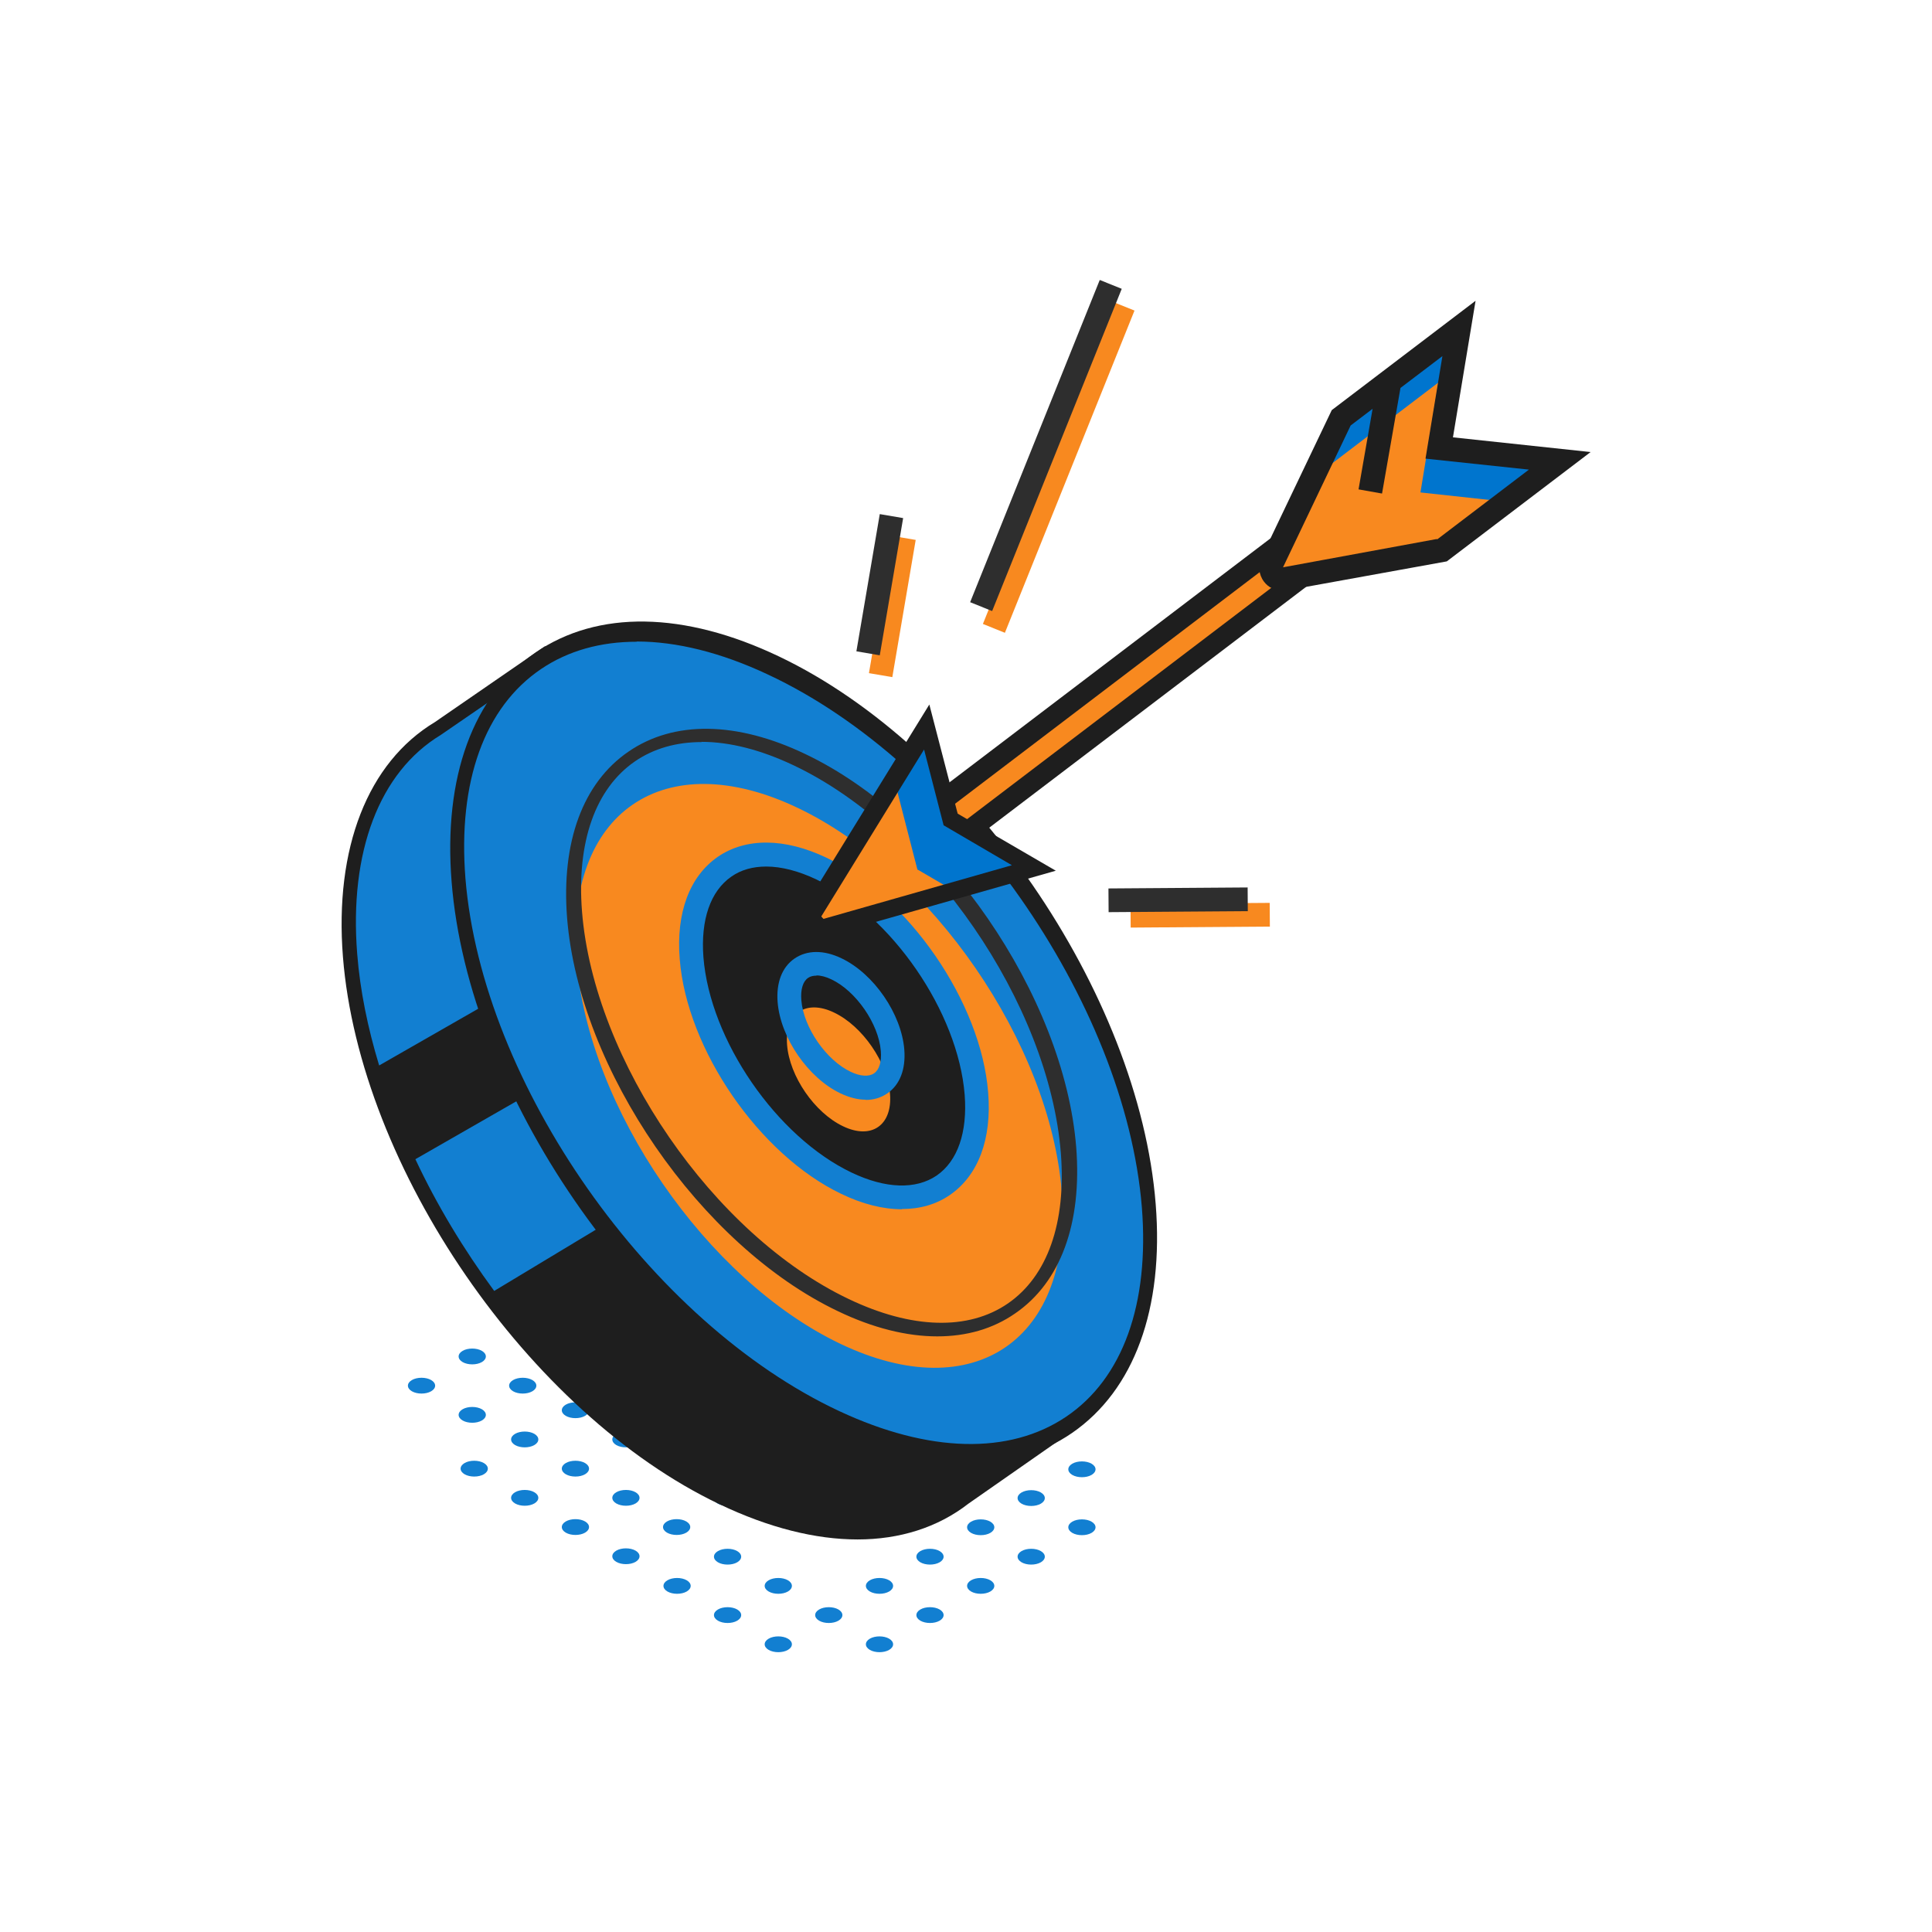 <?xml version="1.0" encoding="UTF-8"?><svg id="a" xmlns="http://www.w3.org/2000/svg" viewBox="0 0 88 88"><defs><style>.b{fill:#f8891f;}.c{fill:#0075ce;}.d{fill:#127fd1;}.e{fill:#1e1e1e;}.f{fill:#2e2e2e;}</style></defs><g><path class="d" d="M21.95,64.19c.24,.14,.24,.37,0,.51-.24,.14-.64,.14-.88,0-.24-.14-.24-.37,0-.51,.24-.14,.64-.14,.88,0Z"/><path class="d" d="M24.25,62.86c.24,.14,.24,.37,0,.51-.24,.14-.64,.14-.88,0-.24-.14-.24-.37,0-.51,.24-.14,.64-.14,.88,0Z"/><path class="d" d="M26.56,61.53c.24,.14,.24,.37,0,.51-.24,.14-.64,.14-.88,0-.24-.14-.24-.37,0-.51,.24-.14,.64-.14,.88,0Z"/><path class="d" d="M19.64,62.86c.24,.14,.24,.37,0,.51-.24,.14-.64,.14-.88,0-.24-.14-.24-.37,0-.51s.64-.14,.88,0Z"/><path class="d" d="M21.95,61.53c.24,.14,.24,.37,0,.51-.24,.14-.64,.14-.88,0-.24-.14-.24-.37,0-.51,.24-.14,.64-.14,.88,0Z"/><path class="d" d="M24.25,60.71c-.24,.14-.64,.14-.88,0-.24-.14-.24-.37,0-.51,.24-.14,1.13,.37,.88,.51Z"/><path class="d" d="M40.5,74.64c.24,.14,.24,.37,0,.51-.24,.14-.64,.14-.88,0-.24-.14-.24-.37,0-.51,.24-.14,.64-.14,.88,0Z"/><path class="d" d="M42.8,73.31c.24,.14,.24,.37,0,.51-.24,.14-.64,.14-.88,0-.24-.14-.24-.37,0-.51,.24-.14,.64-.14,.88,0Z"/><path class="d" d="M45.11,71.98c.24,.14,.24,.37,0,.51-.24,.14-.64,.14-.88,0-.24-.14-.24-.37,0-.51,.24-.14,.64-.14,.88,0Z"/><path class="d" d="M47.41,70.65c.24,.14,.24,.37,0,.51-.24,.14-.64,.14-.88,0-.24-.14-.24-.37,0-.51,.24-.14,.64-.14,.88,0Z"/><path class="d" d="M49.72,69.31c.24,.14,.24,.37,0,.51-.24,.14-.64,.14-.88,0-.24-.14-.24-.37,0-.51,.24-.14,.64-.14,.88,0Z"/><path class="d" d="M35.89,74.64c.24,.14,.24,.37,0,.51-.24,.14-.64,.14-.88,0-.24-.14-.24-.37,0-.51,.24-.14,.64-.14,.88,0Z"/><path class="d" d="M38.19,73.31c.24,.14,.24,.37,0,.51-.24,.14-.64,.14-.88,0-.24-.14-.24-.37,0-.51,.24-.14,.64-.14,.88,0Z"/><path class="d" d="M40.5,71.98c.24,.14,.24,.37,0,.51-.24,.14-.64,.14-.88,0-.24-.14-.24-.37,0-.51,.24-.14,.64-.14,.88,0Z"/><path class="d" d="M42.8,70.65c.24,.14,.24,.37,0,.51-.24,.14-.64,.14-.88,0-.24-.14-.24-.37,0-.51,.24-.14,.64-.14,.88,0Z"/><path class="d" d="M45.11,69.31c.24,.14,.24,.37,0,.51s-.64,.14-.88,0c-.24-.14-.24-.37,0-.51,.24-.14,.64-.14,.88,0Z"/><path class="d" d="M47.41,67.98c.24,.14,.24,.37,0,.51s-.64,.14-.88,0c-.24-.14-.24-.37,0-.51,.24-.14,.64-.14,.88,0Z"/><path class="d" d="M33.58,73.31c.24,.14,.24,.37,0,.51-.24,.14-.64,.14-.88,0-.24-.14-.24-.37,0-.51,.24-.14,.64-.14,.88,0Z"/><path class="d" d="M35.89,71.98c.24,.14,.24,.37,0,.51-.24,.14-.64,.14-.88,0-.24-.14-.24-.37,0-.51,.24-.14,.64-.14,.88,0Z"/><path class="d" d="M31.28,71.98c.24,.14,.24,.37,0,.51-.24,.14-.64,.14-.88,0-.24-.14-.24-.37,0-.51,.24-.14,.64-.14,.88,0Z"/><path class="d" d="M33.58,70.65c.24,.14,.24,.37,0,.51-.24,.14-.64,.14-.88,0-.24-.14-.24-.37,0-.51,.24-.14,.64-.14,.88,0Z"/><path class="d" d="M28.95,70.63c.24,.14,.24,.37,0,.51-.24,.14-.64,.14-.88,0-.24-.14-.24-.37,0-.51,.24-.14,.64-.14,.88,0Z"/><path class="d" d="M31.26,69.3c.24,.14,.24,.37,0,.51-.24,.14-.64,.14-.88,0-.24-.14-.24-.37,0-.51,.24-.14,.64-.14,.88,0Z"/><path class="d" d="M33.56,67.97c.24,.14,.24,.37,0,.51-.24,.14-.64,.14-.88,0-.24-.14-.24-.37,0-.51,.24-.14,.64-.14,.88,0Z"/><path class="d" d="M35.87,66.64c.24,.14,.24,.37,0,.51-.24,.14-.64,.14-.88,0-.24-.14-.24-.37,0-.51,.24-.14,.64-.14,.88,0,.24,.14-.24-.14,0,0Z"/><path class="d" d="M26.65,69.3c.24,.14,.24,.37,0,.51-.24,.14-.64,.14-.88,0-.24-.14-.24-.37,0-.51,.24-.14,.64-.14,.88,0Z"/><path class="d" d="M28.95,67.97c.24,.14,.24,.37,0,.51-.24,.14-.64,.14-.88,0-.24-.14-.24-.37,0-.51,.24-.14,.64-.14,.88,0Z"/><path class="d" d="M31.26,66.64c.24,.14,.24,.37,0,.51-.24,.14-.64,.14-.88,0-.24-.14-.24-.37,0-.51,.24-.14,.64-.14,.88,0Z"/><path class="d" d="M33.56,65.31c.24,.14,.24,.37,0,.51-.24,.14-.64,.14-.88,0-.24-.14-.24-.37,0-.51,.24-.14,.64-.14,.88,0,.24,.14-.24-.14,0,0Z"/><path class="d" d="M24.34,67.97c.24,.14,.24,.37,0,.51-.24,.14-.64,.14-.88,0-.24-.14-.24-.37,0-.51,.24-.14,.64-.14,.88,0Z"/><path class="d" d="M26.65,66.64c.24,.14,.24,.37,0,.51-.24,.14-.64,.14-.88,0-.24-.14-.24-.37,0-.51,.24-.14,.64-.14,.88,0Z"/><path class="d" d="M28.95,65.31c.24,.14,.24,.37,0,.51s-.64,.14-.88,0c-.24-.14-.24-.37,0-.51,.24-.14,.64-.14,.88,0Z"/><path class="d" d="M31.26,63.98c.24,.14,.24,.37,0,.51-.24,.14-.64,.14-.88,0-.24-.14-.24-.37,0-.51,.24-.14,.64-.14,.88,0,.24,.14-.24-.14,0,0Z"/><path class="d" d="M22.04,66.64c.24,.14,.24,.37,0,.51-.24,.14-.64,.14-.88,0-.24-.14-.24-.37,0-.51,.24-.14,.64-.14,.88,0Z"/><path class="d" d="M24.34,65.31c.24,.14,.24,.37,0,.51-.24,.14-.64,.14-.88,0-.24-.14-.24-.37,0-.51,.24-.14,.64-.14,.88,0Z"/><path class="d" d="M26.65,63.98c.24,.14,.24,.37,0,.51-.24,.14-.64,.14-.88,0-.24-.14-.24-.37,0-.51,.24-.14,.64-.14,.88,0Z"/><path class="d" d="M28.95,62.65c.24,.14,.24,.37,0,.51s-.64,.14-.88,0c-.24-.14-.24-.37,0-.51,.24-.14,.64-.14,.88,0,.24,.14-.24-.14,0,0Z"/><path class="d" d="M48.84,66.67c.24-.14,.64-.14,.88,0,.24,.14,.24,.37,0,.51-.24,.14-.64,.14-.88,0s-.24-.37,0-.51Z"/></g><g><path class="d" d="M43.81,68.04l.1-.05,4.66-3.27-1.63-2.18c.24-1.27,.33-2.67,.2-4.24-.75-9.45-8.3-20.42-16.86-24.5-1.41-.67-2.76-1.1-4.03-1.32l-1.58-2.29-4.61,3.17h0c-2.79,1.68-4.32,5.24-3.93,10.18,.75,9.45,8.3,20.42,16.86,24.5,4.48,2.13,8.24,2.01,10.8,0Z"/><path class="e" d="M47.52,62.4c.23-1.31,.28-2.7,.17-4.14-.76-9.61-8.46-20.8-17.16-24.94-1.31-.62-2.64-1.07-3.94-1.33l-1.76-2.56-5.02,3.46c-3.06,1.84-4.58,5.74-4.19,10.69,.76,9.61,8.46,20.8,17.16,24.94,2.24,1.07,4.37,1.6,6.28,1.6s3.65-.54,5.05-1.63l5.23-3.65-1.82-2.44Zm-27.45-28.92l4.28-2.94,1.44,2.09,.23,.04c1.32,.24,2.67,.68,4,1.32,8.63,4.11,16.26,15.21,17.02,24.73,.02,.23,.02,.45,.03,.67l-15.07-6.31-9.49,5.72c-1.39-1.89-2.61-3.91-3.59-6l4.83-2.77-1.73-4.22-4.75,2.72c-.52-1.71-.87-3.42-1-5.08-.37-4.65,1.01-8.28,3.8-9.97Z"/><g><path class="d" d="M52.31,54.98c.76,9.58-5.66,13.99-14.33,9.86-8.67-4.13-16.32-15.24-17.08-24.82-.76-9.58,5.66-13.99,14.33-9.86,8.67,4.13,16.32,15.24,17.08,24.82Z"/><path class="e" d="M43.99,66.69c-1.92,0-4.04-.53-6.26-1.59-8.7-4.14-16.4-15.33-17.16-24.94-.38-4.77,.98-8.48,3.81-10.43,2.84-1.95,6.78-1.89,11.1,.17,8.7,4.14,16.4,15.33,17.16,24.94h0c.38,4.77-.98,8.48-3.81,10.43-1.38,.95-3.02,1.42-4.84,1.42ZM29,29.23c-1.65,0-3.12,.41-4.35,1.24-2.58,1.74-3.8,5.13-3.45,9.54,.76,9.35,8.4,20.24,17.04,24.27,4.07,1.9,7.74,1.99,10.32,.25,2.58-1.74,3.8-5.13,3.45-9.54h0c-.76-9.35-8.4-20.24-17.04-24.27-2.13-1-4.15-1.5-5.97-1.5Z"/></g><g><path class="b" d="M48.36,54.27c.53,6.74-3.98,9.85-10.08,6.94-6.1-2.91-11.48-10.73-12.02-17.47-.53-6.74,3.98-9.85,10.08-6.94,6.1,2.91,11.48,10.73,12.02,17.47Z"/><path class="f" d="M42.69,60.87c-1.39,0-2.93-.38-4.53-1.15-6.25-2.98-11.78-11.01-12.33-17.91-.27-3.46,.72-6.15,2.79-7.57,2.07-1.43,4.94-1.39,8.07,.11,6.25,2.98,11.78,11.01,12.33,17.91h0c.27,3.46-.71,6.15-2.79,7.57-1.01,.7-2.21,1.04-3.54,1.04Zm-10.73-27.07c-1.15,0-2.18,.29-3.04,.88-1.8,1.24-2.66,3.67-2.41,6.84,.54,6.8,5.99,14.72,12.15,17.65,2.87,1.37,5.45,1.44,7.25,.2,1.8-1.24,2.66-3.67,2.41-6.85h0c-.54-6.8-5.99-14.72-12.15-17.65-1.51-.72-2.94-1.08-4.22-1.08Z"/></g><g><path class="e" d="M44.48,49.82c.31,3.96-2.34,5.78-5.92,4.07-3.58-1.71-6.74-6.3-7.06-10.26-.31-3.96,2.34-5.78,5.92-4.07,3.58,1.71,6.74,6.3,7.06,10.26Z"/><path class="d" d="M41.08,55.08c-.85,0-1.79-.23-2.76-.7-3.73-1.78-7.04-6.58-7.36-10.7-.17-2.11,.45-3.76,1.73-4.65,1.28-.88,3.05-.87,4.96,.04,3.73,1.78,7.04,6.58,7.36,10.7h0c.17,2.11-.45,3.76-1.73,4.65-.63,.44-1.38,.65-2.2,.65Zm-6.18-15.61c-.61,0-1.15,.15-1.59,.46-.95,.66-1.4,1.96-1.27,3.67,.3,3.78,3.33,8.18,6.75,9.81,1.55,.74,2.93,.78,3.88,.13,.95-.66,1.4-1.96,1.27-3.67h0c-.3-3.78-3.33-8.18-6.75-9.81-.82-.39-1.6-.59-2.29-.59Z"/></g><g><path class="b" d="M40.54,49.83c.11,1.43-.85,2.09-2.14,1.47-1.3-.62-2.44-2.28-2.55-3.71-.11-1.43,.85-2.09,2.14-1.47,1.3,.62,2.44,2.28,2.55,3.71Z"/><path class="d" d="M39.43,50.09c-.36,0-.75-.1-1.15-.29-1.47-.7-2.73-2.53-2.86-4.15-.07-.89,.2-1.6,.77-1.99,.57-.39,1.33-.4,2.14-.01,1.47,.7,2.73,2.53,2.86,4.16h0c.07,.89-.2,1.6-.77,1.99-.29,.2-.62,.3-.99,.3Zm-2.24-5.65c-.15,0-.28,.03-.38,.1-.24,.16-.35,.53-.31,1.02,.1,1.24,1.13,2.73,2.25,3.26,.44,.21,.83,.23,1.06,.07,.24-.16,.35-.53,.31-1.02h0c-.1-1.24-1.13-2.73-2.25-3.26-.25-.12-.48-.18-.68-.18Z"/></g><g><rect class="b" x="37.47" y="27.08" width="6.34" height="1.08" transform="translate(6.59 63.05) rotate(-80.33)"/><rect class="f" x="36.9" y="26.09" width="6.34" height="1.08" transform="translate(7.09 61.66) rotate(-80.33)"/></g><g><rect class="b" x="51.5" y="41.15" width="6.34" height="1.08" transform="translate(-.3 .39) rotate(-.41)"/><rect class="f" x="50.49" y="40.45" width="6.34" height="1.08" transform="translate(-.29 .38) rotate(-.41)"/></g><g><rect class="b" x="40.3" y="20.74" width="15.82" height="1.08" transform="translate(10.49 58.07) rotate(-68.09)"/><rect class="f" x="39.73" y="19.75" width="15.82" height="1.08" transform="translate(11.04 56.92) rotate(-68.09)"/></g><g><g><rect class="b" x="40.33" y="28.19" width="27.77" height="1.66" transform="translate(-6.51 38.72) rotate(-37.24)"/><path class="e" d="M43.56,38.84l-1.66-2.18,22.97-17.46,1.66,2.18-22.97,17.46Zm-.15-2.16l.43,.79,21.24-16.15-.43-.79-21.24,16.15Z"/></g><path class="c" d="M38.01,41.96l8.69-2.48-3.56-2.08-1.02-3.96-4.73,7.68c-.27,.43,.14,.96,.63,.83Z"/><path class="b" d="M41.79,39.62l-1.02-3.96-3.57,5.8c.13,.18,.4,.61,.66,.54l5.55-1.45-1.61-.94Z"/><path class="e" d="M37.86,42.52c-.34,0-.66-.16-.87-.43-.28-.36-.3-.85-.06-1.24l5.4-8.76,1.29,4.97,4.47,2.6-9.92,2.82c-.1,.03-.2,.04-.3,.04Zm4.23-8.38l-4.76,7.73,.02,.03,8.74-2.49-3.11-1.82-.89-3.45Z"/><path class="c" d="M66.46,14.95l-5.36,4.08-3.14,6.58c-.18,.39,.15,.82,.57,.74l7.16-1.29,5.36-4.08-5.49-.59,.9-5.45Z"/><path class="b" d="M65.26,25.29l3.22-2.45-3.78-.41,.82-5.01-5.36,4.08-2.48,4.95c.11,.1,.26,.17,.43,.14l7.16-1.29Z"/><path class="e" d="M66.18,19.92l1.03-6.22-6.55,4.98-3.2,6.7c-.17,.36-.13,.79,.11,1.11,.2,.27,.52,.42,.85,.42,.06,0,.13,0,.19-.02l7.29-1.32,6.55-4.98-6.27-.67Zm-.73,4.63l-7.01,1.29,3.08-6.46,1-.76-.64,3.67,1.07,.19,.84-4.81,1.91-1.45-.77,4.67,4.71,.5-4.18,3.18Z"/></g></g></svg>
